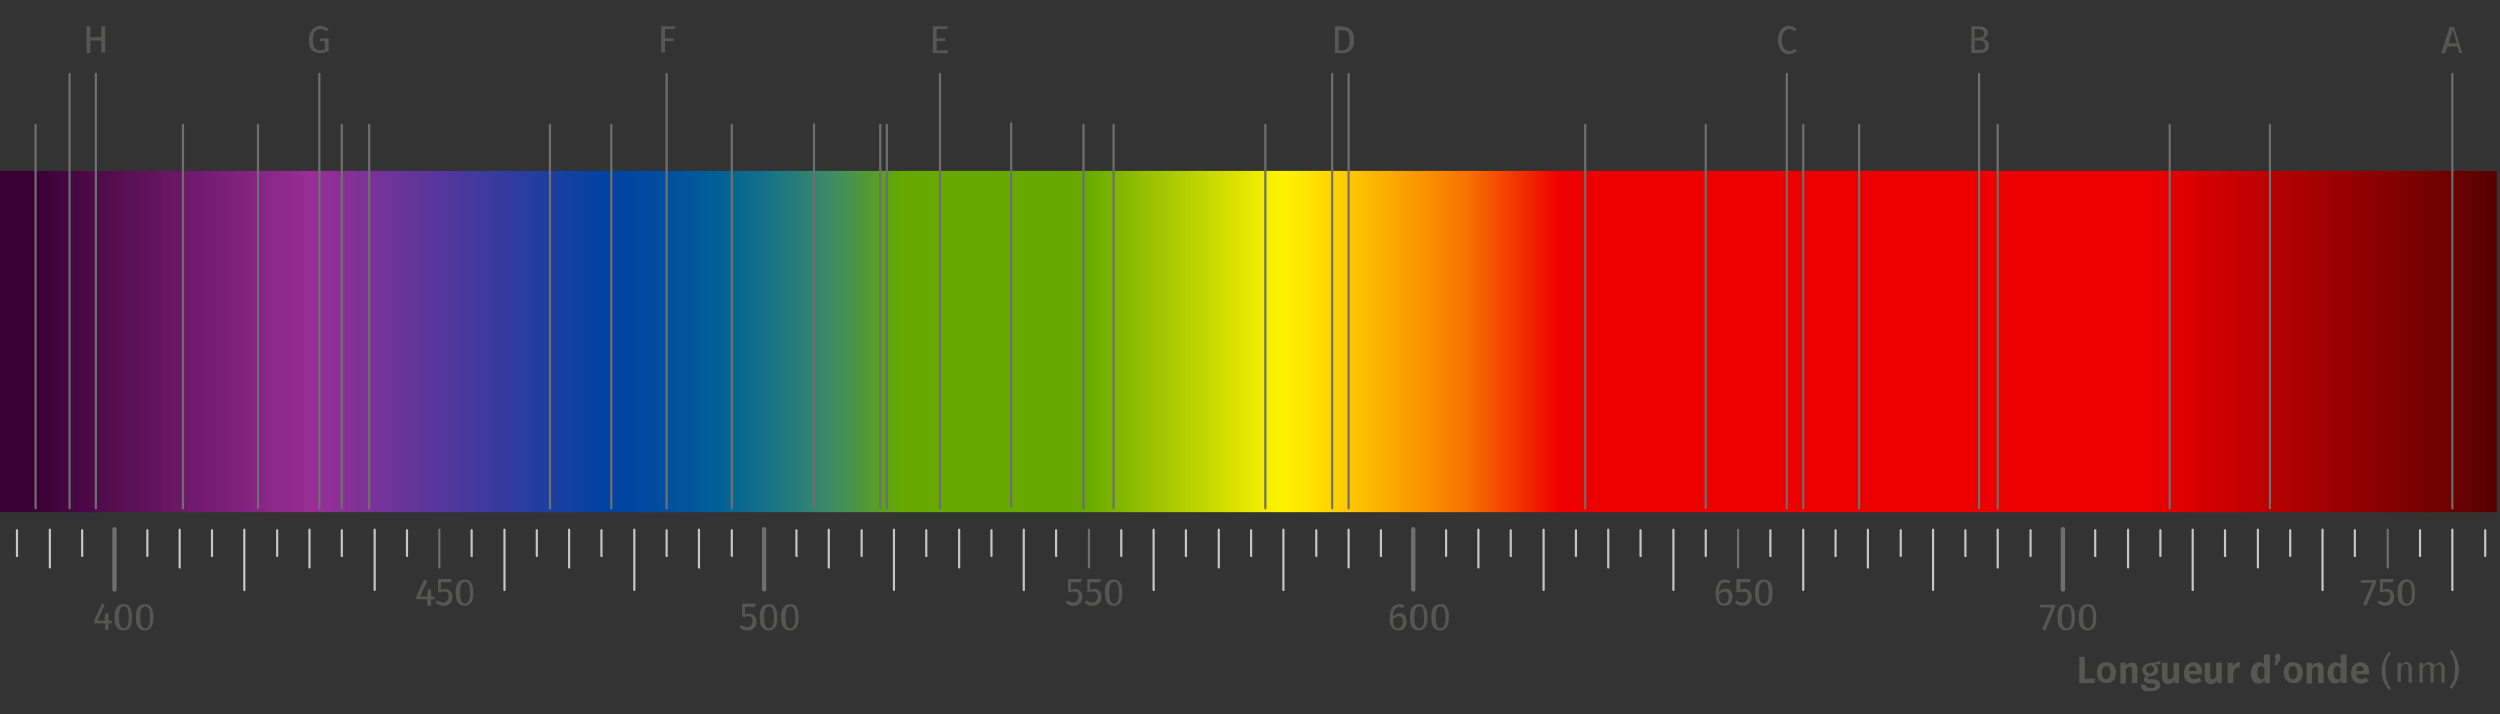 <svg xmlns="http://www.w3.org/2000/svg" viewBox="0 0 456.4 130.4" enable-background="new 0 0 456.4 130.4"><rect x="0" y="0" width="456.4" height="130.4" fill="#333333" stroke="none"/><style type="text/css">.st0{fill:url(#SVGID_1_);} .st1{fill:#565655;} .st2{fill:#C5C6C6;} .st3{fill:#6E6F6E;}</style><g id="Calque_3"><linearGradient id="SVGID_1_" x1="-.564" x2="455.814" y1="62.363" y2="62.363" gradientUnits="userSpaceOnUse"><stop offset=".014" stop-color="#390033"/><stop offset=".126" stop-color="#982E96"/><stop offset=".243" stop-color="#0042A2"/><stop offset=".254" stop-color="#0046A1"/><stop offset=".269" stop-color="#00509E"/><stop offset=".289" stop-color="#006096"/><stop offset=".311" stop-color="#1A7485"/><stop offset=".335" stop-color="#408C63"/><stop offset=".362" stop-color="#66A804"/><stop offset=".362" stop-color="#67A900"/><stop offset=".435" stop-color="#67A900"/><stop offset=".514" stop-color="#FFF400"/><stop offset=".531" stop-color="#FFD900"/><stop offset=".587" stop-color="#F87500"/><stop offset=".625" stop-color="#EF0000"/><stop offset=".643" stop-color="#EC0000"/><stop offset=".861" stop-color="#EC0000"/><stop offset="1" stop-color="#570000"/></linearGradient><path d="M-.6 31.2h456.4v62.3H-.6z" class="st0"/></g><g id="Calque_2"><path d="M20.4 113.3v.5h-.6v1.2h-.6v-1.2h-2v-.5l1.4-3.1.5.2-1.3 2.9h1.3l.1-1.3h.6v1.3h.6zM23.7 110.9c.3.4.4 1 .4 1.8s-.1 1.4-.4 1.8-.7.6-1.2.6-.9-.2-1.2-.6-.4-1-.4-1.8.1-1.4.4-1.8.7-.6 1.2-.6 1 .1 1.2.6zm-1.8.3c-.1.3-.2.8-.2 1.5s.1 1.2.2 1.5c.1.3.4.5.7.5.3 0 .5-.2.7-.5.1-.3.2-.8.2-1.5s-.1-1.2-.2-1.5c-.1-.3-.4-.5-.7-.5-.3 0-.6.2-.7.5zM27.6 110.9c.3.4.4 1 .4 1.8s-.1 1.4-.4 1.8-.7.6-1.2.6-.9-.2-1.2-.6-.4-1-.4-1.8.1-1.4.4-1.8.7-.6 1.2-.6 1 .1 1.2.6zm-1.8.3c-.1.3-.2.8-.2 1.5s.1 1.2.2 1.5c.1.3.4.5.7.5.3 0 .5-.2.7-.5.1-.3.2-.8.2-1.5s-.1-1.2-.2-1.5c-.1-.3-.4-.5-.7-.5-.3 0-.6.2-.7.5zM18.5 9.7V7.4h-2v2.3h-.7V4.8h.7v2h2v-2h.7v4.8h-.7zM59.3 4.9c.2.1.5.2.7.4l-.4.4c-.2-.1-.3-.2-.5-.3s-.3-.1-.6-.1c-.2 0-.5.1-.7.2-.2.1-.4.3-.5.6-.1.3-.2.7-.2 1.1 0 .7.1 1.2.3 1.5.2.3.5.5 1 .5.4 0 .7-.1.9-.2V7.5h-.9l.1-.5H60v2.3c-.5.3-1 .4-1.6.4-.6 0-1.1-.2-1.5-.6-.4-.4-.5-1-.5-1.9 0-.5.1-1 .3-1.3.2-.4.4-.7.8-.9.3-.2.7-.3 1-.3.3.1.6.1.8.2zM120.7 9.7V4.8h2.6l-.1.5h-1.8V7h1.6v.5h-1.6v2.1h-.7zM173 4.8l-.1.5H171V7h1.6v.5H171v1.7h2v.5h-2.7V4.8h2.7zM246.5 5.4c.4.3.7 1 .7 1.9 0 .9-.2 1.5-.7 1.9-.4.4-1 .5-1.6.5h-1.2V4.8h1c.8 0 1.4.2 1.8.6zm-2.1 0v3.8h.5c.4 0 .8-.1 1.1-.4s.4-.8.4-1.5c0-.5-.1-.9-.2-1.2s-.3-.5-.6-.5c-.2-.1-.5-.1-.8-.1h-.4zM327.4 4.9c.2.1.4.2.6.4l-.4.4c-.3-.2-.6-.4-.9-.4-.4 0-.7.2-1 .5-.2.3-.4.8-.4 1.5s.1 1.2.4 1.5c.2.3.6.5 1 .5.2 0 .4 0 .5-.1s.3-.2.5-.3l.3.4c-.1.2-.3.3-.6.4s-.5.2-.8.2c-.4 0-.7-.1-1-.3-.3-.2-.5-.5-.7-.9-.2-.4-.3-.8-.3-1.4s.1-1 .3-1.4c.2-.4.4-.7.7-.9s.6-.3 1-.3c.3.1.6.1.8.2zM362.8 7.5c.2.2.3.5.3.8 0 .9-.6 1.4-1.9 1.4h-1.3V4.8h1.1c.6 0 1.1.1 1.4.3s.5.5.5.9c0 .3-.1.5-.3.7-.2.2-.4.3-.6.4.3.1.6.2.8.4zm-2.3-2.1v1.5h.7c.3 0 .5-.1.7-.2s.3-.3.3-.6-.1-.5-.3-.6c-.2-.1-.5-.2-.9-.2h-.5zm1.6 3.6c.2-.1.3-.3.3-.7 0-.3-.1-.5-.3-.7-.2-.1-.5-.2-.8-.2h-.8v1.7h.7c.4 0 .7 0 .9-.1zM449 9.7l-.4-1.2h-1.8l-.4 1.2h-.7l1.5-4.8h.8l1.5 4.8h-.5zm-2-1.8h1.5l-.7-2.5-.8 2.5zM79.3 108.9v.5h-.6v1.2H78v-1.2h-2v-.5l1.4-3.1.6.2-1.3 2.9H78l.1-1.3h.6v1.3h.6zM82.3 106.3h-1.8v1.4c.2-.1.5-.2.7-.2.4 0 .7.1 1 .4.2.3.4.6.4 1.1 0 .3-.1.6-.2.8-.1.2-.3.4-.6.6s-.5.2-.9.2c-.3 0-.5 0-.8-.2-.2-.1-.4-.2-.6-.4l.4-.4c.1.1.3.3.5.3s.3.1.5.1c.3 0 .5-.1.7-.3.2-.2.3-.5.3-.8s-.1-.6-.2-.7c-.2-.2-.4-.2-.6-.2-.1 0-.2 0-.3 0s-.2.1-.3.1H80v-2.4h2.5l-.2.6zM86 106.4c.3.4.4 1 .4 1.8s-.1 1.4-.4 1.8-.7.6-1.2.6-.9-.2-1.2-.6-.4-1-.4-1.8.1-1.4.4-1.8.7-.6 1.2-.6 1 .2 1.2.6zm-1.8.3c-.1.3-.2.8-.2 1.5s.1 1.2.2 1.5c.1.3.4.5.7.5.3 0 .5-.2.7-.5.1-.3.2-.8.2-1.5s-.1-1.2-.2-1.5c-.1-.3-.4-.5-.7-.5-.3.1-.6.2-.7.5zM137.8 110.8H136v1.4c.2-.1.5-.2.7-.2.4 0 .7.1 1 .4.2.3.4.6.4 1.1 0 .3-.1.6-.2.8-.1.2-.3.4-.6.6s-.5.2-.9.2c-.3 0-.5 0-.8-.2-.2-.1-.4-.2-.6-.4l.4-.4c.1.1.3.3.5.3s.3.1.5.1c.3 0 .5-.1.7-.3.2-.2.3-.5.3-.8s-.1-.6-.2-.7c-.2-.2-.4-.2-.6-.2-.1 0-.2 0-.3 0s-.2.1-.3.1h-.5v-2.4h2.5l-.2.6zM141.5 110.9c.3.4.4 1 .4 1.8s-.1 1.4-.4 1.8-.7.6-1.2.6-.9-.2-1.2-.6-.4-1-.4-1.8.1-1.4.4-1.8.7-.6 1.2-.6 1 .1 1.2.6zm-1.8.3c-.1.3-.2.8-.2 1.5s.1 1.2.2 1.5c.1.3.4.5.7.5.3 0 .5-.2.7-.5.1-.3.2-.8.2-1.5s-.1-1.2-.2-1.5c-.1-.3-.4-.5-.7-.5-.3 0-.6.2-.7.5zM145.4 110.9c.3.4.4 1 .4 1.8s-.1 1.4-.4 1.8-.7.6-1.2.6-.9-.2-1.2-.6-.4-1-.4-1.8.1-1.4.4-1.8.7-.6 1.2-.6 1 .1 1.2.6zm-1.8.3c-.1.3-.2.8-.2 1.5s.1 1.2.2 1.5c.1.3.4.5.7.5.3 0 .5-.2.7-.5.1-.3.2-.8.2-1.5s-.1-1.2-.2-1.5c-.1-.3-.4-.5-.7-.5-.3 0-.6.2-.7.5zM197.3 106.3h-1.8v1.4c.2-.1.5-.2.7-.2.4 0 .7.1 1 .4.2.3.4.6.4 1.1 0 .3-.1.6-.2.8-.1.2-.3.4-.6.6s-.5.2-.9.2c-.3 0-.5 0-.8-.2-.2-.1-.4-.2-.6-.4l.4-.4c.1.1.3.3.5.3s.3.1.5.1c.3 0 .5-.1.7-.3.2-.2.3-.5.3-.8s-.1-.6-.2-.7c-.2-.2-.4-.2-.6-.2-.1 0-.2 0-.3 0s-.2.1-.3.1h-.5v-2.4h2.5l-.2.6zM200.8 106.3H199v1.4c.2-.1.5-.2.7-.2.4 0 .7.1 1 .4.2.3.4.6.4 1.1 0 .3-.1.6-.2.8-.1.2-.3.4-.6.6s-.5.2-.9.2c-.3 0-.5 0-.8-.2-.2-.1-.4-.2-.6-.4l.4-.4c.1.1.3.3.5.3s.3.1.5.1c.3 0 .5-.1.7-.3.2-.2.3-.5.3-.8s-.1-.6-.2-.7c-.2-.2-.4-.2-.6-.2-.1 0-.2 0-.3 0s-.2.1-.3.1h-.5v-2.4h2.5l-.2.6zM204.5 106.4c.3.4.4 1 .4 1.8s-.1 1.4-.4 1.8-.7.6-1.2.6-.9-.2-1.2-.6-.4-1-.4-1.8.1-1.4.4-1.8.7-.6 1.2-.6.9.2 1.2.6zm-1.8.3c-.1.3-.2.8-.2 1.5s.1 1.2.2 1.5c.1.3.4.5.7.5.3 0 .5-.2.7-.5.1-.3.2-.8.2-1.5s-.1-1.2-.2-1.5c-.1-.3-.4-.5-.7-.5-.4.1-.6.2-.7.5zM256.1 112.1c.2.1.4.3.5.5.1.2.2.5.2.8 0 .3-.1.6-.2.9-.1.3-.3.5-.5.6-.2.1-.5.2-.8.2-.5 0-.9-.2-1.2-.6s-.4-1-.4-1.7c0-.5.1-1 .2-1.3.1-.4.3-.7.6-.9.3-.2.6-.3.9-.3.4 0 .7.1 1 .3l-.3.4c-.2-.1-.5-.2-.7-.2-.3 0-.6.2-.8.5-.2.3-.3.8-.3 1.3.3-.4.7-.6 1.1-.6.3-.1.6 0 .7.1zm-.2 2.2c.1-.2.2-.5.2-.8 0-.7-.3-1-.8-1-.2 0-.4.1-.6.2-.2.1-.3.3-.4.5 0 .5.1.9.2 1.1.1.2.4.4.7.4.4-.1.6-.2.7-.4zM260.2 110.9c.3.4.4 1 .4 1.8s-.1 1.4-.4 1.8c-.3.4-.7.6-1.2.6s-.9-.2-1.2-.6-.4-1-.4-1.8.1-1.4.4-1.8.7-.6 1.2-.6c.5-.1.9.1 1.2.6zm-1.8.3c-.1.3-.2.8-.2 1.5s.1 1.2.2 1.5c.1.3.4.5.7.5.3 0 .5-.2.7-.5.1-.3.2-.8.2-1.5s-.1-1.2-.2-1.5c-.1-.3-.4-.5-.7-.5-.4 0-.6.2-.7.5zM264.1 110.9c.3.4.4 1 .4 1.8s-.1 1.4-.4 1.8c-.3.4-.7.6-1.2.6s-.9-.2-1.2-.6-.4-1-.4-1.8.1-1.4.4-1.8.7-.6 1.2-.6c.6-.1.9.1 1.2.6zm-1.8.3c-.1.3-.2.8-.2 1.5s.1 1.2.2 1.5c.1.3.4.5.7.5.3 0 .5-.2.7-.5.1-.3.2-.8.2-1.5s-.1-1.2-.2-1.5c-.1-.3-.4-.5-.7-.5-.4 0-.6.2-.7.5zM315.6 107.6c.2.1.4.3.5.5.1.2.2.5.2.8 0 .3-.1.6-.2.9-.1.3-.3.5-.5.6-.2.1-.5.2-.8.2-.5 0-.9-.2-1.2-.6s-.4-1-.4-1.7c0-.5.1-1 .2-1.3.1-.4.3-.7.6-.9.3-.2.6-.3.9-.3.4 0 .7.1 1 .3l-.3.4c-.2-.1-.5-.2-.7-.2-.3 0-.6.2-.8.5-.2.3-.3.8-.3 1.3.3-.4.7-.6 1.1-.6.3-.1.5 0 .7.1zm-.2 2.2c.1-.2.2-.5.2-.8 0-.7-.3-1-.8-1-.2 0-.4.1-.6.2-.2.1-.3.3-.4.5 0 .5.1.9.2 1.1.1.2.4.4.7.4.4-.1.6-.2.7-.4zM319.5 106.3h-1.8v1.4c.2-.1.5-.2.7-.2.4 0 .7.1 1 .4.2.3.4.6.4 1.1 0 .3-.1.6-.2.8-.1.2-.3.4-.6.6-.2.1-.5.2-.9.2-.3 0-.5 0-.8-.2-.2-.1-.4-.2-.6-.4l.4-.4c.1.1.3.3.5.3.2.1.3.1.5.1.3 0 .5-.1.7-.3.2-.2.3-.5.3-.8s-.1-.6-.2-.7-.4-.2-.6-.2c-.1 0-.2 0-.3 0s-.2.1-.3.1h-.7v-2.4h2.5v.6zM323.2 106.4c.3.4.4 1 .4 1.8s-.1 1.4-.4 1.8c-.3.4-.7.6-1.2.6s-.9-.2-1.2-.6-.4-1-.4-1.8.1-1.4.4-1.8.7-.6 1.2-.6.9.2 1.2.6zm-1.9.3c-.1.3-.2.8-.2 1.5s.1 1.2.2 1.5c.1.3.4.5.7.5.3 0 .5-.2.7-.5.1-.3.2-.8.2-1.5s-.1-1.2-.2-1.5c-.1-.3-.4-.5-.7-.5-.3.1-.5.2-.7.5zM375.2 110.3v.5l-1.8 4.3-.6-.2 1.7-4h-2.1v-.5h2.8zM378.4 110.9c.3.4.4 1 .4 1.8s-.1 1.4-.4 1.8c-.3.4-.7.6-1.2.6s-.9-.2-1.2-.6-.4-1-.4-1.8.1-1.4.4-1.8.7-.6 1.2-.6c.5-.1.9.1 1.2.6zm-1.8.3c-.1.3-.2.8-.2 1.5s.1 1.2.2 1.5c.1.3.4.5.7.5.3 0 .5-.2.7-.5.1-.3.2-.8.2-1.5s-.1-1.2-.2-1.5c-.1-.3-.4-.5-.7-.5-.4 0-.6.2-.7.5zM382.3 110.9c.3.4.4 1 .4 1.8s-.1 1.4-.4 1.8c-.3.4-.7.6-1.2.6s-.9-.2-1.2-.6-.4-1-.4-1.8.1-1.4.4-1.8.7-.6 1.2-.6c.6-.1.9.1 1.2.6zm-1.8.3c-.1.3-.2.8-.2 1.5s.1 1.2.2 1.5c.1.3.4.5.7.5.3 0 .5-.2.7-.5.1-.3.2-.8.2-1.5s-.1-1.2-.2-1.5c-.1-.3-.4-.5-.7-.5-.4 0-.6.2-.7.5zM433.8 105.8v.5l-1.8 4.3-.6-.2 1.7-4H431v-.5h2.8zM436.8 106.3H435v1.4c.2-.1.5-.2.7-.2.4 0 .7.1 1 .4.2.3.4.6.4 1.1 0 .3-.1.6-.2.8-.1.2-.3.4-.6.6-.2.1-.5.2-.9.2-.3 0-.5 0-.8-.2-.2-.1-.4-.2-.6-.4l.4-.4c.1.1.3.3.5.3.2.1.3.1.5.1.3 0 .5-.1.7-.3.2-.2.3-.5.3-.8s-.1-.6-.2-.7-.4-.2-.6-.2c-.1 0-.2 0-.3 0s-.2.1-.3.1h-.5v-2.4h2.5l-.2.6zM440.5 106.4c.3.4.4 1 .4 1.8s-.1 1.4-.4 1.8c-.3.4-.7.6-1.2.6s-.9-.2-1.2-.6-.4-1-.4-1.8.1-1.4.4-1.8.7-.6 1.2-.6c.6 0 1 .2 1.2.6zm-1.8.3c-.1.3-.2.8-.2 1.5s.1 1.2.2 1.5c.1.3.4.5.7.5.3 0 .5-.2.7-.5.1-.3.2-.8.2-1.5s-.1-1.2-.2-1.5c-.1-.3-.4-.5-.7-.5-.3.1-.6.2-.7.5z" class="st1"/><path d="M3.1 101.7c-.1 0-.2-.1-.2-.2v-4.7c0-.1.1-.2.2-.2s.2.1.2.2v4.7c.1.1 0 .2-.2.2z" class="st2"/><path d="M6.5 93c-.1 0-.2-.1-.2-.2v-70c0-.1.1-.2.2-.2s.2.1.2.2v70c.1.1 0 .2-.2.2zM33.4 93c-.1 0-.2-.1-.2-.2v-70c0-.1.1-.2.2-.2s.2.1.2.2v70c.1.1 0 .2-.2.2zM47.1 93c-.1 0-.2-.1-.2-.2v-70c0-.1.1-.2.2-.2s.2.1.2.2v70c0 .1-.1.2-.2.2zM62.4 93c-.1 0-.2-.1-.2-.2v-70c0-.1.1-.2.2-.2s.2.1.2.2v70c.1.1 0 .2-.2.2zM67.4 93c-.1 0-.2-.1-.2-.2v-70c0-.1.1-.2.2-.2s.2.1.2.2v70c0 .1-.1.2-.2.2zM100.4 93c-.1 0-.2-.1-.2-.2v-70c0-.1.1-.2.2-.2s.2.1.2.2v70c.1.1 0 .2-.2.2zM111.6 93c-.1 0-.2-.1-.2-.2v-70c0-.1.1-.2.2-.2s.2.1.2.2v70c.1.1 0 .2-.2.2zM133.6 93c-.1 0-.2-.1-.2-.2v-70c0-.1.1-.2.2-.2s.2.1.2.2v70c0 .1-.1.2-.2.2zM148.6 92.9c-.1 0-.2-.1-.2-.2v-70c0-.1.1-.2.2-.2s.2.1.2.2v70c.1.1 0 .2-.2.2zM160.7 93c-.1 0-.2-.1-.2-.2v-70c0-.1.1-.2.2-.2s.2.1.2.2v70c0 .1-.1.2-.2.2zM161.9 93c-.1 0-.2-.1-.2-.2v-70c0-.1.1-.2.2-.2s.2.1.2.2v70c.1.1 0 .2-.2.2zM184.6 92.7c-.1 0-.2-.1-.2-.2v-70c0-.1.1-.2.2-.2s.2.1.2.2v70c.1.1 0 .2-.2.2zM197.8 93c-.1 0-.2-.1-.2-.2v-70c0-.1.1-.2.2-.2s.2.1.2.2v70c0 .1-.1.2-.2.2zM203.3 93c-.1 0-.2-.1-.2-.2v-70c0-.1.1-.2.2-.2s.2.1.2.2v70c0 .1-.1.2-.2.2zM231 93c-.1 0-.2-.1-.2-.2v-70c0-.1.1-.2.2-.2s.2.1.2.2v70c0 .1-.1.2-.2.2zM289.4 93c-.1 0-.2-.1-.2-.2v-70c0-.1.1-.2.2-.2s.2.1.2.2v70c.1.1 0 .2-.2.2zM311.4 93c-.1 0-.2-.1-.2-.2v-70c0-.1.1-.2.2-.2s.2.1.2.2v70c0 .1-.1.2-.2.2zM329.2 93c-.1 0-.2-.1-.2-.2v-70c0-.1.1-.2.2-.2s.2.1.2.2v70c0 .1-.1.2-.2.2zM339.4 93c-.1 0-.2-.1-.2-.2v-70c0-.1.1-.2.2-.2s.2.1.2.2v70c.1.1-.1.2-.2.2zM364.7 93c-.1 0-.2-.1-.2-.2v-70c0-.1.1-.2.2-.2s.2.1.2.2v70c.1.1 0 .2-.2.2zM396.1 93c-.1 0-.2-.1-.2-.2v-70c0-.1.1-.2.2-.2s.2.1.2.2v70c.1.1 0 .2-.2.2zM414.4 93c-.1 0-.2-.1-.2-.2v-70c0-.1.1-.2.2-.2s.2.1.2.2v70c0 .1-.1.2-.2.2zM12.7 93c-.1 0-.2-.1-.2-.2V13.5c0-.1.1-.2.2-.2s.2.1.2.2v79.2c0 .2-.1.3-.2.3zM17.5 93c-.1 0-.2-.1-.2-.2V13.5c0-.1.1-.2.2-.2s.2.1.2.2v79.2c0 .2-.1.3-.2.3zM58.3 93c-.1 0-.2-.1-.2-.2V13.5c0-.1.1-.2.2-.2s.2.1.2.2v79.2c0 .2-.1.3-.2.3zM121.7 93c-.1 0-.2-.1-.2-.2V13.5c0-.1.1-.2.2-.2s.2.1.2.2v79.2c.1.2-.1.3-.2.3zM171.6 93c-.1 0-.2-.1-.2-.2V13.5c0-.1.1-.2.2-.2s.2.1.2.2v79.2c0 .2-.1.3-.2.3zM243.2 93c-.1 0-.2-.1-.2-.2V13.5c0-.1.1-.2.2-.2s.2.1.2.2v79.2c0 .2-.1.3-.2.3zM246.2 93c-.1 0-.2-.1-.2-.2V13.5c0-.1.1-.2.2-.2s.2.1.2.2v79.2c0 .2-.1.3-.2.3zM326.2 93c-.1 0-.2-.1-.2-.2V13.5c0-.1.1-.2.2-.2s.2.1.2.2v79.2c.1.2-.1.3-.2.3zM361.3 93c-.1 0-.2-.1-.2-.2V13.5c0-.1.1-.2.2-.2s.2.1.2.2v79.2c0 .2-.1.3-.2.3zM447.7 93c-.1 0-.2-.1-.2-.2V13.5c0-.1.1-.2.2-.2s.2.1.2.2v79.2c.1.2 0 .3-.2.3z" class="st3"/><path d="M15 101.7c-.1 0-.2-.1-.2-.2v-4.7c0-.1.1-.2.2-.2s.2.1.2.2v4.7c.1.1-.1.2-.2.2zM9.1 103.8c-.1 0-.2-.1-.2-.2v-6.9c0-.1.1-.2.2-.2s.2.1.2.2v6.9c0 .1-.1.2-.2.2z" class="st2"/><path d="M20.9 108c-.2 0-.4-.2-.4-.4v-11c0-.2.2-.4.4-.4s.4.2.4.4v11c0 .3-.2.4-.4.4z" class="st3"/><path d="M26.9 101.7c-.1 0-.2-.1-.2-.2v-4.7c0-.1.1-.2.2-.2s.2.1.2.2v4.7c0 .1-.1.2-.2.2zM38.7 101.7c-.1 0-.2-.1-.2-.2v-4.7c0-.1.1-.2.2-.2s.2.1.2.2v4.7c.1.1 0 .2-.2.2zM32.8 103.8c-.1 0-.2-.1-.2-.2v-6.9c0-.1.1-.2.2-.2s.2.1.2.2v6.9c0 .1-.1.2-.2.2zM44.6 107.9c-.1 0-.2-.1-.2-.2v-11c0-.1.1-.2.2-.2s.2.1.2.2v11c.1.1 0 .2-.2.2zM50.6 101.7c-.1 0-.2-.1-.2-.2v-4.7c0-.1.1-.2.2-.2s.2.1.2.2v4.7c0 .1-.1.2-.2.2zM62.4 101.7c-.1 0-.2-.1-.2-.2v-4.7c0-.1.1-.2.2-.2s.2.1.2.2v4.7c.1.1 0 .2-.2.2zM56.5 103.8c-.1 0-.2-.1-.2-.2v-6.9c0-.1.1-.2.2-.2s.2.1.2.2v6.9c0 .1-.1.2-.2.2zM68.4 107.9c-.1 0-.2-.1-.2-.2v-11c0-.1.1-.2.2-.2s.2.1.2.2v11c0 .1-.1.2-.2.2zM74.3 101.7c-.1 0-.2-.1-.2-.2v-4.7c0-.1.1-.2.2-.2s.2.1.2.2v4.7c0 .1-.1.2-.2.2zM86.1 101.7c-.1 0-.2-.1-.2-.2v-4.7c0-.1.1-.2.2-.2s.2.1.2.2v4.7c.1.1 0 .2-.2.2z" class="st2"/><path d="M80.2 103.8c-.1 0-.2-.1-.2-.2v-6.9c0-.1.1-.2.2-.2s.2.1.2.2v6.9c.1.1-.1.2-.2.2z" class="st3"/><path d="M92.1 107.9c-.1 0-.2-.1-.2-.2v-11c0-.1.1-.2.2-.2s.2.1.2.2v11c0 .1-.1.2-.2.2zM98 101.7c-.1 0-.2-.1-.2-.2v-4.7c0-.1.1-.2.2-.2s.2.1.2.2v4.7c0 .1-.1.2-.2.2zM109.8 101.7c-.1 0-.2-.1-.2-.2v-4.7c0-.1.1-.2.2-.2s.2.1.2.2v4.7c.1.1 0 .2-.2.2zM103.9 103.8c-.1 0-.2-.1-.2-.2v-6.9c0-.1.1-.2.2-.2s.2.1.2.2v6.9c.1.1 0 .2-.2.2zM115.8 107.9c-.1 0-.2-.1-.2-.2v-11c0-.1.1-.2.2-.2s.2.1.2.2v11c0 .1-.1.2-.2.2zM121.7 101.7c-.1 0-.2-.1-.2-.2v-4.7c0-.1.1-.2.2-.2s.2.1.2.2v4.7c.1.1-.1.2-.2.2zM133.6 101.7c-.1 0-.2-.1-.2-.2v-4.7c0-.1.1-.2.2-.2s.2.1.2.2v4.7c0 .1-.1.2-.2.2zM127.6 103.8c-.1 0-.2-.1-.2-.2v-6.9c0-.1.1-.2.2-.2s.2.1.2.2v6.9c.1.1 0 .2-.2.2z" class="st2"/><path d="M139.5 108c-.2 0-.4-.2-.4-.4v-11c0-.2.2-.4.4-.4s.4.2.4.4v11c0 .3-.2.4-.4.4z" class="st3"/><path d="M145.4 101.7c-.1 0-.2-.1-.2-.2v-4.7c0-.1.1-.2.2-.2s.2.1.2.2v4.7c.1.1 0 .2-.2.2zM157.3 101.7c-.1 0-.2-.1-.2-.2v-4.7c0-.1.1-.2.2-.2s.2.1.2.2v4.7c0 .1-.1.2-.2.2zM151.3 103.8c-.1 0-.2-.1-.2-.2v-6.9c0-.1.1-.2.2-.2s.2.1.2.2v6.9c.1.1 0 .2-.2.2zM163.2 107.9c-.1 0-.2-.1-.2-.2v-11c0-.1.1-.2.2-.2s.2.1.2.2v11c0 .1-.1.2-.2.2zM169.1 101.7c-.1 0-.2-.1-.2-.2v-4.7c0-.1.1-.2.2-.2s.2.1.2.2v4.7c.1.1 0 .2-.2.2zM181 101.7c-.1 0-.2-.1-.2-.2v-4.7c0-.1.1-.2.2-.2s.2.1.2.2v4.7c0 .1-.1.2-.2.2zM175.1 103.8c-.1 0-.2-.1-.2-.2v-6.9c0-.1.1-.2.2-.2s.2.1.2.2v6.9c0 .1-.1.2-.2.2zM186.9 107.9c-.1 0-.2-.1-.2-.2v-11c0-.1.1-.2.2-.2s.2.1.2.2v11c.1.1-.1.2-.2.2zM192.8 101.7c-.1 0-.2-.1-.2-.2v-4.7c0-.1.1-.2.2-.2s.2.1.2.2v4.7c.1.1 0 .2-.2.2zM204.7 101.7c-.1 0-.2-.1-.2-.2v-4.7c0-.1.1-.2.2-.2s.2.1.2.2v4.7c0 .1-.1.2-.2.2z" class="st2"/><path d="M198.8 103.8c-.1 0-.2-.1-.2-.2v-6.9c0-.1.1-.2.2-.2s.2.1.2.2v6.9c0 .1-.1.2-.2.2z" class="st3"/><path d="M210.6 107.9c-.1 0-.2-.1-.2-.2v-11c0-.1.1-.2.2-.2s.2.1.2.2v11c.1.1 0 .2-.2.2zM216.5 101.7c-.1 0-.2-.1-.2-.2v-4.7c0-.1.1-.2.2-.2s.2.1.2.2v4.7c.1.1 0 .2-.2.2zM228.4 101.7c-.1 0-.2-.1-.2-.2v-4.7c0-.1.1-.2.2-.2s.2.1.2.2v4.7c.1.1-.1.2-.2.2zM222.5 103.8c-.1 0-.2-.1-.2-.2v-6.9c0-.1.1-.2.2-.2s.2.1.2.2v6.9c0 .1-.1.2-.2.2zM234.3 107.9c-.1 0-.2-.1-.2-.2v-11c0-.1.1-.2.2-.2s.2.1.2.2v11c.1.1 0 .2-.2.2zM240.3 101.7c-.1 0-.2-.1-.2-.2v-4.7c0-.1.1-.2.2-.2s.2.1.2.2v4.7c0 .1-.1.2-.2.2zM252.1 101.7c-.1 0-.2-.1-.2-.2v-4.7c0-.1.1-.2.2-.2s.2.1.2.2v4.7c.1.1 0 .2-.2.2zM246.2 103.8c-.1 0-.2-.1-.2-.2v-6.9c0-.1.1-.2.2-.2s.2.1.2.2v6.9c0 .1-.1.2-.2.2z" class="st2"/><path d="M258 108c-.2 0-.4-.2-.4-.4v-11c0-.2.2-.4.4-.4s.4.2.4.4v11c0 .3-.2.4-.4.4z" class="st3"/><path d="M264 101.7c-.1 0-.2-.1-.2-.2v-4.7c0-.1.1-.2.2-.2s.2.1.2.2v4.7c0 .1-.1.2-.2.2zM275.8 101.7c-.1 0-.2-.1-.2-.2v-4.7c0-.1.1-.2.2-.2s.2.1.2.2v4.7c.1.1 0 .2-.2.2zM269.9 103.8c-.1 0-.2-.1-.2-.2v-6.9c0-.1.1-.2.2-.2s.2.1.2.2v6.9c0 .1-.1.2-.2.2zM281.8 107.9c-.1 0-.2-.1-.2-.2v-11c0-.1.1-.2.2-.2s.2.1.2.2v11c0 .1-.1.2-.2.2zM287.7 101.7c-.1 0-.2-.1-.2-.2v-4.7c0-.1.1-.2.2-.2s.2.1.2.2v4.7c0 .1-.1.2-.2.2zM299.5 101.7c-.1 0-.2-.1-.2-.2v-4.7c0-.1.1-.2.2-.2s.2.1.2.2v4.7c.1.1 0 .2-.2.2zM293.6 103.8c-.1 0-.2-.1-.2-.2v-6.9c0-.1.1-.2.2-.2s.2.1.2.2v6.9c.1.1-.1.2-.2.2zM305.5 107.9c-.1 0-.2-.1-.2-.2v-11c0-.1.1-.2.2-.2s.2.1.2.2v11c0 .1-.1.2-.2.2zM311.4 101.7c-.1 0-.2-.1-.2-.2v-4.7c0-.1.1-.2.2-.2s.2.1.2.2v4.7c0 .1-.1.2-.2.2zM323.2 101.7c-.1 0-.2-.1-.2-.2v-4.7c0-.1.1-.2.2-.2s.2.1.2.2v4.7c.1.1 0 .2-.2.2z" class="st2"/><path d="M317.3 103.8c-.1 0-.2-.1-.2-.2v-6.9c0-.1.1-.2.2-.2s.2.1.2.2v6.9c.1.1 0 .2-.2.2z" class="st3"/><path d="M329.2 107.9c-.1 0-.2-.1-.2-.2v-11c0-.1.1-.2.2-.2s.2.1.2.2v11c0 .1-.1.2-.2.2zM335.1 101.7c-.1 0-.2-.1-.2-.2v-4.7c0-.1.1-.2.2-.2s.2.1.2.2v4.7c.1.1-.1.2-.2.2zM347 101.7c-.1 0-.2-.1-.2-.2v-4.7c0-.1.1-.2.2-.2s.2.1.2.2v4.7c0 .1-.1.2-.2.2zM341 103.8c-.1 0-.2-.1-.2-.2v-6.9c0-.1.1-.2.2-.2s.2.1.2.2v6.9c.1.1 0 .2-.2.2zM352.9 107.9c-.1 0-.2-.1-.2-.2v-11c0-.1.1-.2.2-.2s.2.1.2.2v11c0 .1-.1.2-.2.2zM358.8 101.7c-.1 0-.2-.1-.2-.2v-4.7c0-.1.1-.2.2-.2s.2.1.2.2v4.7c.1.1 0 .2-.2.2zM370.7 101.7c-.1 0-.2-.1-.2-.2v-4.7c0-.1.1-.2.2-.2s.2.1.2.2v4.7c0 .1-.1.2-.2.2zM364.7 103.8c-.1 0-.2-.1-.2-.2v-6.9c0-.1.1-.2.2-.2s.2.1.2.2v6.9c.1.1 0 .2-.2.2z" class="st2"/><path d="M376.6 108c-.2 0-.4-.2-.4-.4v-11c0-.2.2-.4.4-.4s.4.2.4.4v11c0 .3-.2.4-.4.4z" class="st3"/><path d="M382.5 101.7c-.1 0-.2-.1-.2-.2v-4.7c0-.1.1-.2.2-.2s.2.1.2.2v4.7c.1.1 0 .2-.2.2zM394.4 101.7c-.1 0-.2-.1-.2-.2v-4.7c0-.1.1-.2.2-.2s.2.1.2.2v4.7c0 .1-.1.2-.2.2zM388.5 103.8c-.1 0-.2-.1-.2-.2v-6.9c0-.1.1-.2.2-.2s.2.1.2.2v6.9c0 .1-.1.2-.2.2zM400.3 107.9c-.1 0-.2-.1-.2-.2v-11c0-.1.1-.2.2-.2s.2.1.2.2v11c.1.1-.1.2-.2.2zM406.2 101.7c-.1 0-.2-.1-.2-.2v-4.7c0-.1.1-.2.2-.2s.2.1.2.2v4.7c.1.1 0 .2-.2.2zM418.1 101.7c-.1 0-.2-.1-.2-.2v-4.7c0-.1.1-.2.2-.2s.2.1.2.2v4.7c0 .1-.1.2-.2.2zM412.2 103.8c-.1 0-.2-.1-.2-.2v-6.9c0-.1.1-.2.2-.2s.2.1.2.2v6.9c0 .1-.1.2-.2.2zM424 107.9c-.1 0-.2-.1-.2-.2v-11c0-.1.1-.2.2-.2s.2.1.2.2v11c.1.1 0 .2-.2.2zM429.9 101.7c-.1 0-.2-.1-.2-.2v-4.7c0-.1.1-.2.2-.2s.2.1.2.2v4.7c.1.1 0 .2-.2.2zM441.8 101.7c-.1 0-.2-.1-.2-.2v-4.7c0-.1.1-.2.2-.2s.2.1.2.2v4.7c.1.1-.1.2-.2.2z" class="st2"/><path d="M435.9 103.8c-.1 0-.2-.1-.2-.2v-6.9c0-.1.1-.2.2-.2s.2.1.2.2v6.9c0 .1-.1.2-.2.2z" class="st3"/><path d="M447.7 107.9c-.1 0-.2-.1-.2-.2v-11c0-.1.1-.2.2-.2s.2.1.2.2v11c.1.1 0 .2-.2.2zM453.7 101.7c-.1 0-.2-.1-.2-.2v-4.7c0-.1.1-.2.2-.2s.2.1.2.2v4.7c0 .1-.1.2-.2.2z" class="st2"/><path d="M380.6 119.9v4h1.9l-.1.8h-2.8v-4.8h1zM385.8 121.4c.3.3.5.8.5 1.4 0 .4-.1.7-.2 1-.1.3-.3.5-.6.7s-.6.2-.9.2c-.6 0-1-.2-1.3-.5-.3-.3-.5-.8-.5-1.4 0-.4.1-.7.2-1 .1-.3.3-.5.6-.7s.6-.2 1-.2c.5 0 .9.2 1.2.5zm-1.9.5c-.1.2-.2.5-.2.9s.1.7.2.9c.1.2.3.3.6.3s.4-.1.6-.3c.1-.2.2-.5.2-.9s-.1-.7-.2-.9c-.1-.2-.3-.3-.6-.3-.2 0-.4.1-.6.3zM389.9 121.2c.2.2.3.5.3.8v2.7h-1v-2.5c0-.2 0-.3-.1-.4-.1-.1-.2-.1-.3-.1-.1 0-.3 0-.4.1-.1.1-.2.2-.3.4v2.6h-1V121h.9l.1.5c.2-.2.3-.3.5-.4.2-.1.4-.1.6-.1.2-.1.5 0 .7.2zM394.4 121.2c-.2.1-.6.1-1.1.1.2.1.4.2.5.4s.2.3.2.6c0 .2-.1.5-.2.6-.1.2-.3.3-.5.4-.2.1-.5.2-.8.2-.2 0-.3 0-.4 0-.1.1-.1.1-.1.2s0 .1.1.2c.1 0 .2.1.3.1h.6c.3 0 .5 0 .7.1.2.1.4.2.5.4.1.2.2.3.2.5 0 .4-.2.7-.5.9-.3.2-.8.3-1.4.3-.4 0-.8 0-1-.1-.3-.1-.4-.2-.5-.4-.1-.2-.2-.4-.2-.7h.9c0 .1 0 .2.1.3s.1.1.3.2c.1 0 .3.1.5.1.3 0 .5 0 .7-.1.1-.1.2-.2.2-.3 0-.1 0-.2-.1-.3-.1-.1-.2-.1-.4-.1h-.5c-.4 0-.6-.1-.8-.2-.2-.1-.3-.3-.3-.5 0-.1 0-.3.1-.4.1-.1.2-.2.3-.3-.2-.1-.4-.3-.5-.4-.1-.2-.2-.4-.2-.6 0-.3.1-.5.2-.7s.3-.4.6-.5c.2-.1.5-.2.8-.2.4 0 .7 0 .9-.1.2-.1.5-.2.8-.3v.6zm-2.4.5c-.1.1-.2.3-.2.5s.1.4.2.5.3.2.5.2.4-.1.5-.2c.1-.1.2-.3.2-.5 0-.4-.2-.7-.6-.7-.3 0-.5.1-.6.2zM397.9 124.7h-.9v-.5c-.1.2-.3.4-.5.5-.2.1-.4.2-.7.2-.3 0-.6-.1-.8-.3-.2-.2-.3-.5-.3-.9V121h1v2.5c0 .2 0 .3.1.4.1.1.2.1.3.1.3 0 .5-.2.7-.5V121h1v3.7zM402 123.1h-2.3c0 .3.1.6.3.7.1.1.4.2.6.2.2 0 .3 0 .4-.1.1-.1.3-.1.5-.2l.4.6c-.4.3-.9.5-1.4.5-.6 0-1-.2-1.3-.5-.3-.3-.5-.8-.5-1.4 0-.4.1-.7.2-1 .1-.3.3-.5.6-.7.3-.2.6-.3.9-.3.5 0 .9.2 1.2.5.3.3.4.8.4 1.4 0 0 0 .1 0 .3zm-1-.6c0-.6-.2-.9-.7-.9-.2 0-.4.1-.5.2-.1.2-.2.4-.2.7h1.4zM405.7 124.7h-.9v-.5c-.1.2-.3.4-.5.5-.2.1-.4.2-.7.2-.3 0-.6-.1-.8-.3-.2-.2-.3-.5-.3-.9V121h1v2.5c0 .2 0 .3.1.4.1.1.2.1.3.1.3 0 .5-.2.7-.5V121h1v3.7zM409 120.9l-.2 1c-.1 0-.2 0-.3 0-.2 0-.4.1-.5.2-.1.2-.2.4-.3.7v1.9h-1V121h.9l.1.7c.1-.3.2-.5.4-.6.2-.1.4-.2.6-.2 0 0 .2 0 .3 0zM414.4 119.5v5.2h-.9l-.1-.5c-.3.4-.6.6-1.1.6-.5 0-.8-.2-1-.5-.2-.4-.4-.8-.4-1.4 0-.4.1-.7.2-1 .1-.3.3-.5.5-.7s.5-.3.8-.3c.3 0 .6.1.9.4v-1.8h1.1zm-1.3 4.5c.1-.1.2-.2.3-.3V122c-.1-.1-.2-.2-.3-.3-.1-.1-.2-.1-.3-.1-.2 0-.4.1-.5.3-.1.2-.2.5-.2.9s.1.8.2.9.3.3.5.3c.1.1.2 0 .3 0zM416.1 119.5c.1.1.2.2.2.4 0 .1 0 .2 0 .3 0 .1-.1.2-.1.3l-.5.9h-.5l.3-1.1c-.2-.1-.2-.3-.2-.4 0-.1.1-.3.2-.4.1-.1.2-.2.4-.2 0 .1.1.1.2.2zM419.9 121.4c.3.3.5.8.5 1.4 0 .4-.1.7-.2 1-.1.3-.3.5-.6.7s-.6.2-.9.2c-.6 0-1-.2-1.3-.5-.3-.3-.5-.8-.5-1.4 0-.4.1-.7.2-1 .1-.3.3-.5.6-.7s.6-.2 1-.2.9.2 1.2.5zm-1.9.5c-.1.2-.2.5-.2.9s.1.7.2.9c.1.2.3.3.6.3s.4-.1.6-.3c.1-.2.2-.5.2-.9s-.1-.7-.2-.9c-.1-.2-.3-.3-.6-.3s-.5.1-.6.3zM423.9 121.2c.2.2.3.5.3.8v2.7h-1v-2.5c0-.2 0-.3-.1-.4-.1-.1-.2-.1-.3-.1-.1 0-.3 0-.4.1-.1.1-.2.2-.3.4v2.6h-1V121h.9l.1.5c.2-.2.3-.3.5-.4.2-.1.4-.1.6-.1.3-.1.5 0 .7.2zM428.4 119.5v5.2h-.9l-.1-.5c-.3.4-.6.6-1.1.6-.5 0-.8-.2-1-.5-.2-.4-.4-.8-.4-1.4 0-.4.1-.7.2-1 .1-.3.3-.5.5-.7s.5-.3.8-.3c.3 0 .6.1.9.4v-1.8h1.1zM427 124c.1-.1.2-.2.3-.3V122c-.1-.1-.2-.2-.3-.3-.1-.1-.2-.1-.3-.1-.2 0-.4.1-.5.3-.1.2-.2.5-.2.9s.1.8.2.9.3.3.5.3c.1.1.2 0 .3 0zM432.5 123.1h-2.3c0 .3.1.6.3.7.1.1.4.2.6.2.2 0 .3 0 .4-.1.1-.1.3-.1.5-.2l.4.6c-.4.3-.9.5-1.4.5-.6 0-1-.2-1.3-.5-.3-.3-.5-.8-.5-1.4 0-.4.1-.7.2-1 .1-.3.3-.5.6-.7.3-.2.6-.3.9-.3.5 0 .9.2 1.2.5.3.3.4.8.4 1.4 0 0 0 .1 0 .3zm-1-.6c0-.6-.2-.9-.7-.9-.2 0-.4.1-.5.2-.1.2-.2.4-.2.7h1.4zM436.5 119.1c-.2.4-.4.7-.6 1-.1.3-.3.6-.3 1-.1.4-.1.8-.1 1.3s0 .9.1 1.3.2.7.3 1c.1.3.3.6.6 1l-.4.3c-.3-.4-.5-.8-.7-1.1-.2-.3-.3-.6-.4-1-.1-.4-.2-.9-.2-1.4 0-.5.1-1 .2-1.4s.3-.7.4-1c.2-.3.4-.6.7-1.1l.4.1zM440 121.2c.2.2.3.5.3.8v2.6h-.6V122c0-.3 0-.4-.1-.6-.1-.1-.2-.2-.4-.2s-.4.1-.5.2c-.1.1-.3.3-.4.5v2.6h-.6V121h.6l.1.5c.1-.2.3-.4.5-.5.2-.1.4-.2.6-.2.1.1.3.2.5.4zM446 121.2c.2.2.3.5.3.8v2.6h-.6V122c0-.5-.2-.7-.5-.7-.2 0-.3.1-.5.2-.1.1-.3.3-.4.5v2.6h-.6V122c0-.5-.2-.7-.5-.7-.2 0-.3.1-.5.2-.1.1-.3.3-.4.5v2.6h-.6V121h.6l.1.5c.3-.4.6-.6 1.1-.6.2 0 .4.1.6.2.2.1.3.3.3.5.1-.2.3-.4.5-.5.2-.1.4-.2.6-.2.1 0 .3.1.5.3zM448.3 119.9c.2.3.3.6.4 1s.2.9.2 1.4c0 .5-.1 1-.2 1.4-.1.4-.3.7-.4 1s-.4.6-.7 1.1l-.4-.3c.2-.4.4-.7.6-1s.3-.6.3-1 .1-.8.1-1.3 0-.9-.1-1.3-.2-.7-.3-1c-.1-.3-.3-.6-.6-1l.4-.3c.3.6.6 1 .7 1.3z" class="st1"/></g></svg>